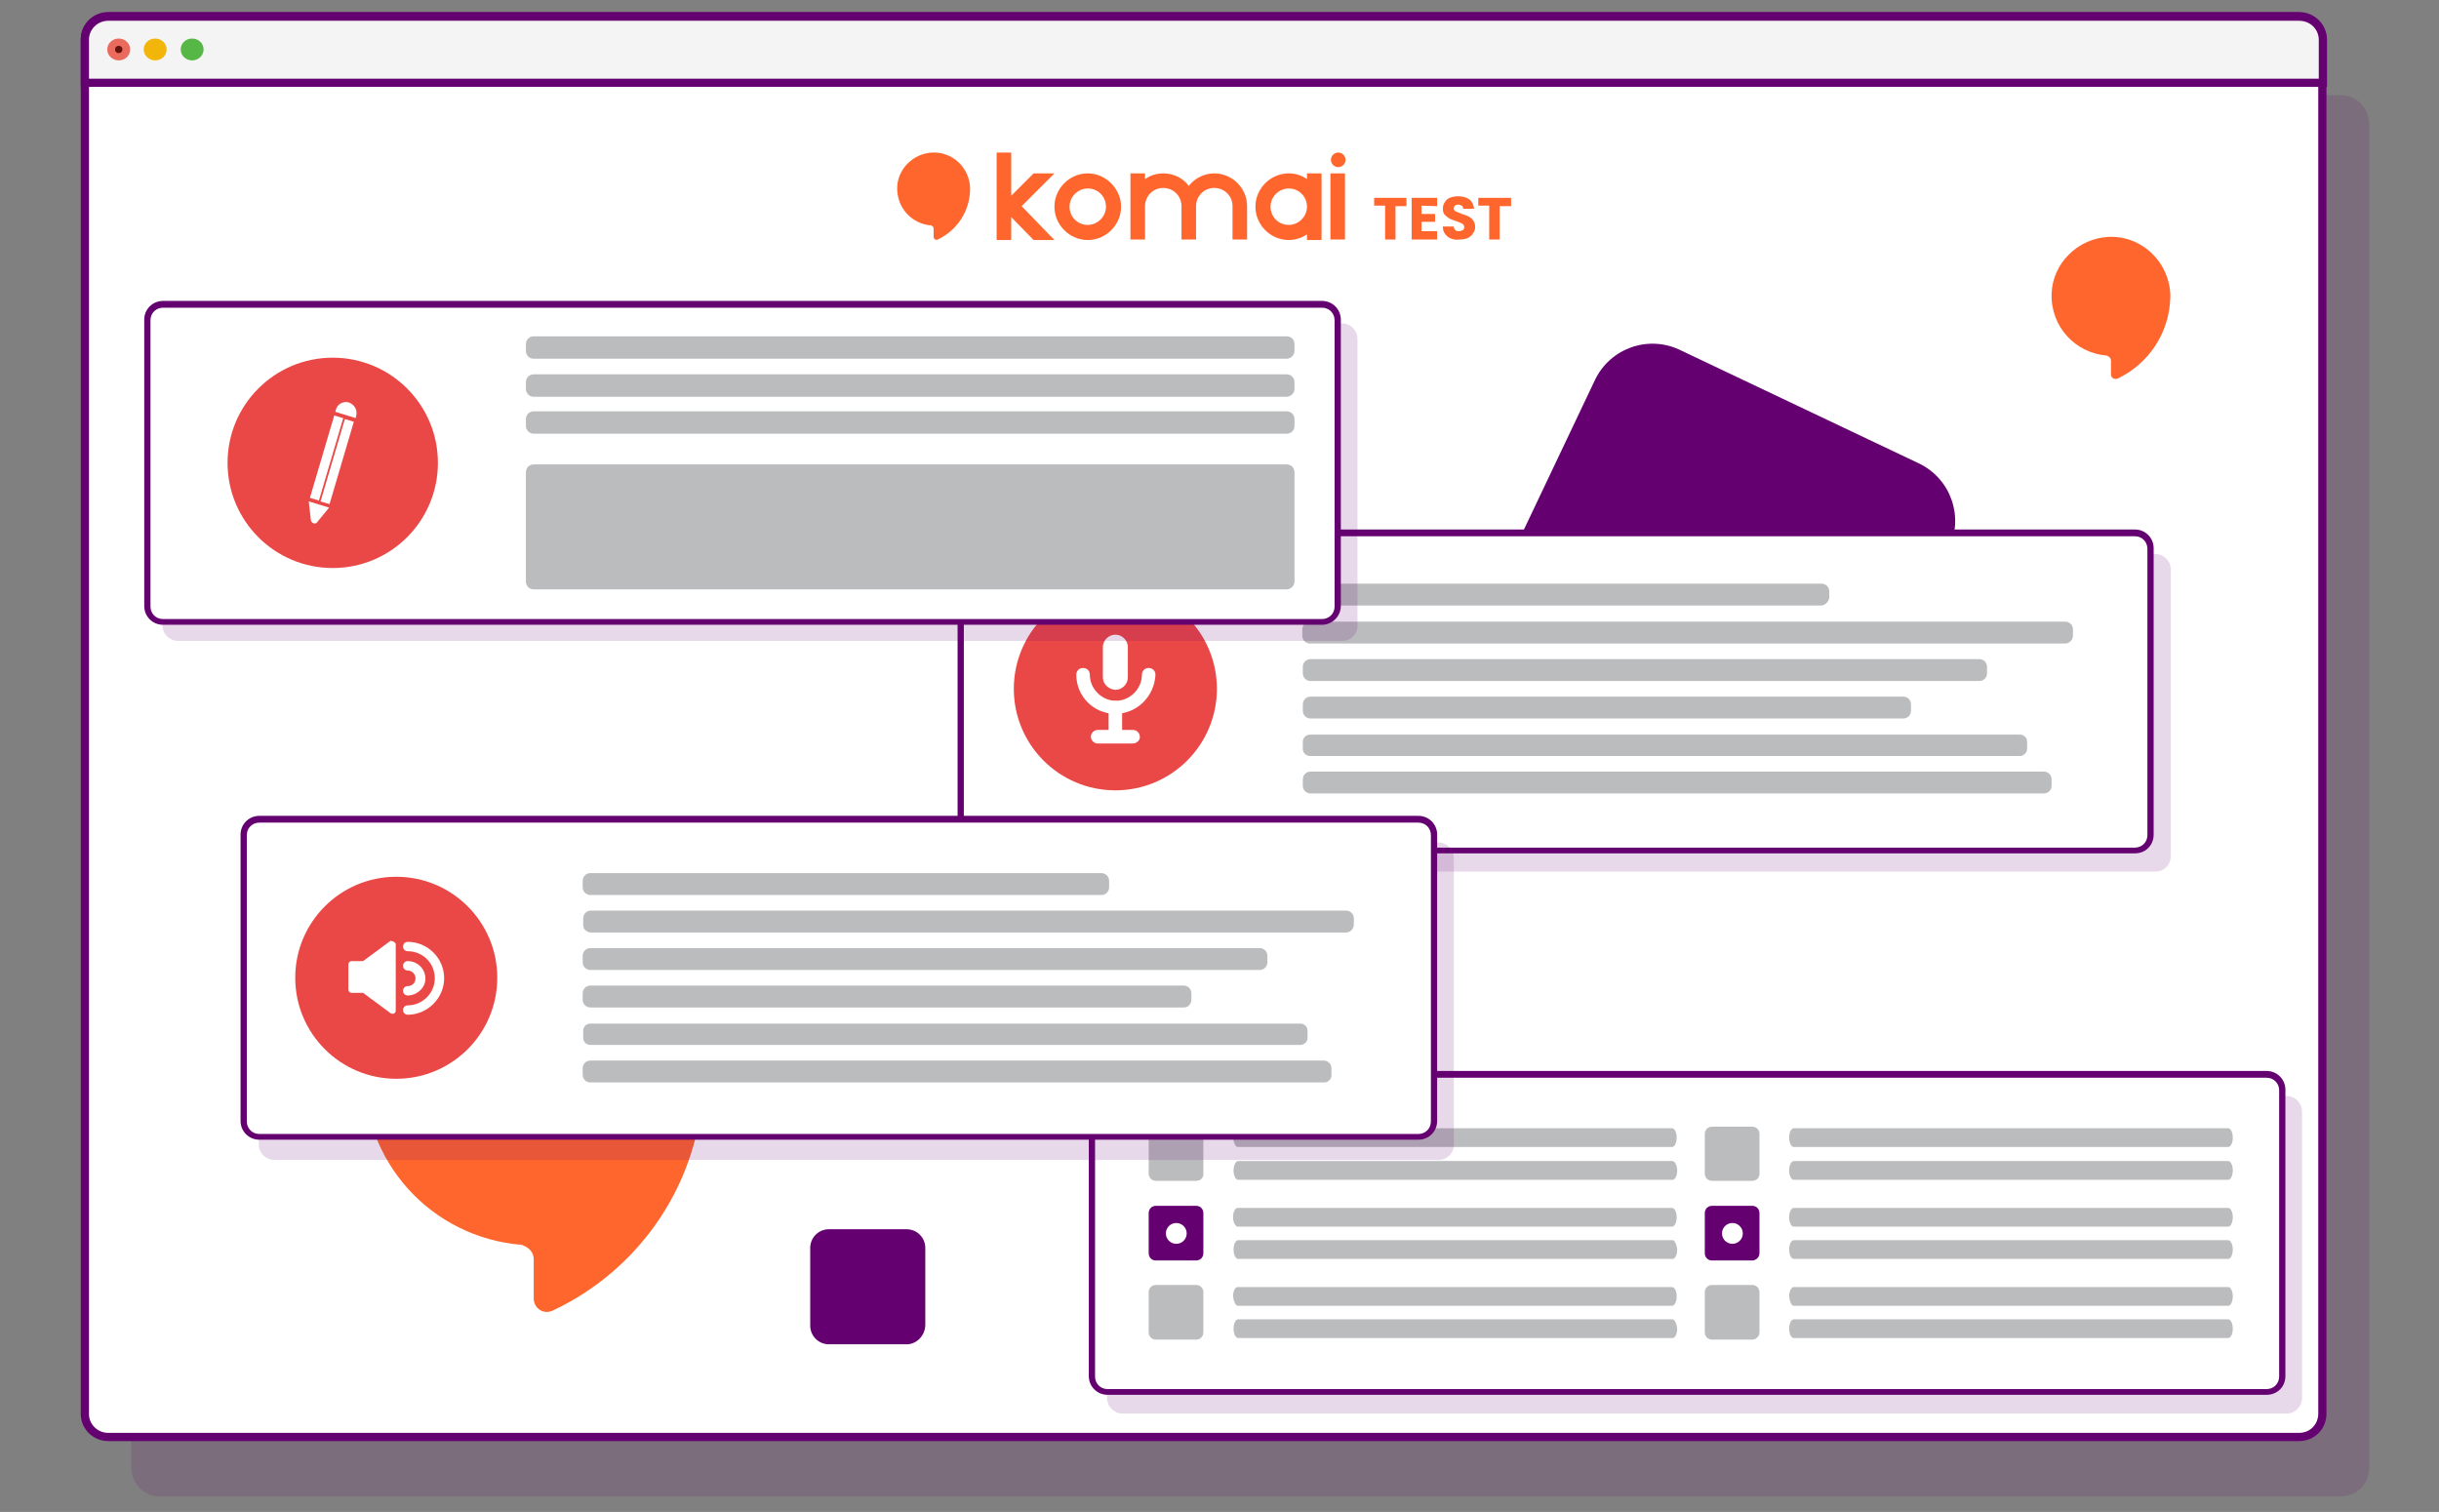<?xml version="1.0" encoding="utf-8"?>
<!-- Generator: Adobe Illustrator 24.2.1, SVG Export Plug-In . SVG Version: 6.00 Build 0)  -->
<svg version="1.1" id="Layer_1" xmlns="http://www.w3.org/2000/svg" xmlns:xlink="http://www.w3.org/1999/xlink" x="0px" y="0px"
	 viewBox="0 0 468.4 290.4" style="enable-background:new 0 0 468.4 290.4;" xml:space="preserve">
<rect x="0" y="0" width="468.4" height="290.4" fill="#808080" stroke="none"/>
<style type="text/css">
	.st0{opacity:0.15;fill:#640070;enable-background:new    ;}
	.st1{fill:#FFFFFF;stroke:#640070;stroke-width:1.577;stroke-miterlimit:10;}
	.st2{fill:#F4F4F4;stroke:#640070;stroke-width:1.577;stroke-miterlimit:10;}
	.st3{fill:#EA6A5E;}
	.st4{fill:#F2B50A;}
	.st5{fill:#56B746;}
	.st6{fill:#671109;}
	.st7{fill:#FF662D;}
	.st8{fill:#640070;}
	.st9{opacity:0.15;}
	.st10{fill:#FFFFFF;}
	.st11{fill:#BBBCBE;}
	.st12{fill:#EA4846;}
</style>
<path class="st0" d="M449.6,287.4h-419c-3,0-5.4-2.5-5.4-5.6V23.9c0-3.1,2.4-5.6,5.4-5.6h419c3,0,5.4,2.5,5.4,5.6v257.8
	C455.1,284.9,452.7,287.4,449.6,287.4z"/>
<g>
	<path class="st1" d="M441.5,276H20.8c-2.5,0-4.5-2-4.5-4.4V7.5c0-2.4,2-4.4,4.5-4.4h420.7c2.5,0,4.5,2,4.5,4.4v264
		C446,274,444.1,276,441.5,276z"/>
	<path class="st2" d="M441.5,3.2H20.8c-2.5,0-4.5,2-4.5,4.4v8.3h429.8V7.5C446,5.1,444.1,3.2,441.5,3.2z"/>
	<g>
		<ellipse class="st3" cx="22.8" cy="9.5" rx="2.2" ry="2.1"/>
		<ellipse class="st4" cx="29.8" cy="9.5" rx="2.2" ry="2.1"/>
		<ellipse class="st5" cx="36.9" cy="9.5" rx="2.2" ry="2.1"/>
		<ellipse class="st6" cx="22.8" cy="9.5" rx="0.7" ry="0.7"/>
	</g>
</g>
<g>
	<path class="st7" d="M135.1,206.5c0,0.5,0,0.5,0,0.9c-0.5,19.6-12.1,36.4-28.9,44.3c-1.9,0.9-3.7-0.5-3.7-2.3v-7.5
		c0-1.4-0.9-2.3-2.3-2.8c-17.3-1.4-30.8-15.9-30.3-34.1c0.5-16.8,14.5-30.3,31.3-31.3c18.7-0.9,33.6,14,34.1,31.7
		C135.1,206,135.1,206.5,135.1,206.5z"/>
</g>
<g>
	<path class="st7" d="M416.8,56.9c0,0.2,0,0.2,0,0.3c-0.2,6.8-4.2,12.7-10.1,15.5c-0.7,0.3-1.3-0.2-1.3-0.8v-2.6
		c0-0.5-0.3-0.8-0.8-1c-6-0.5-10.8-5.5-10.6-11.9c0.2-5.9,5.1-10.6,10.9-10.9c6.5-0.3,11.7,4.9,11.9,11.1
		C416.8,56.7,416.8,56.9,416.8,56.9z"/>
</g>
<path class="st8" d="M174.1,258.2h-14.9c-2,0-3.6-1.6-3.6-3.6v-14.9c0-2,1.6-3.6,3.6-3.6h14.9c2,0,3.6,1.6,3.6,3.6v14.9
	C177.6,256.6,176,258.2,174.1,258.2z"/>
<path class="st8" d="M336.2,157l-45.9-21.8c-6.1-2.9-8.7-10.2-5.8-16.3L306.3,73c2.9-6.1,10.2-8.7,16.3-5.8L368.5,89
	c6.1,2.9,8.7,10.2,5.8,16.3l-21.8,45.9C349.6,157.3,342.3,159.9,336.2,157z"/>
<g>
	<g class="st9">
		<path class="st8" d="M414,167.4H190.4c-1.6,0-3-1.3-3-3v-55c0-1.6,1.3-3,3-3h223.5c1.6,0,3,1.3,3,3v55
			C416.9,166.1,415.6,167.4,414,167.4z"/>
	</g>
	<g>
		<path class="st10" d="M410,163.2H187.5c-1.6,0-3-1.3-3-3v-55c0-1.6,1.3-3,3-3H410c1.6,0,3,1.3,3,3v55
			C413,162,411.7,163.2,410,163.2z"/>
		<path class="st8" d="M410,163.9H187.5c-2,0-3.6-1.6-3.6-3.6v-55c0-2,1.6-3.6,3.6-3.6H410c2,0,3.6,1.6,3.6,3.6v55
			C413.6,162.3,412.1,163.9,410,163.9z M187.5,103c-1.3,0-2.4,1-2.4,2.4v55c0,1.3,1,2.4,2.4,2.4H410c1.3,0,2.4-1,2.4-2.4v-55
			c0-1.3-1-2.4-2.4-2.4L187.5,103L187.5,103z"/>
	</g>
	<g>
		<g>
			<path class="st11" d="M349.7,116.3h-98c-0.8,0-1.5-0.6-1.5-1.5v-1.2c0-0.8,0.6-1.5,1.5-1.5h98.1c0.8,0,1.5,0.6,1.5,1.5v1.2
				C351.2,115.6,350.5,116.3,349.7,116.3z"/>
		</g>
		<g>
			<path class="st11" d="M396.6,123.6h-145c-0.8,0-1.5-0.6-1.5-1.5v-1.2c0-0.8,0.6-1.5,1.5-1.5h145c0.8,0,1.5,0.6,1.5,1.5v1.2
				C398.1,122.9,397.4,123.6,396.6,123.6z"/>
		</g>
		<g>
			<path class="st11" d="M380.1,130.8H251.7c-0.8,0-1.5-0.6-1.5-1.5v-1.2c0-0.8,0.6-1.5,1.5-1.5h128.4c0.8,0,1.5,0.6,1.5,1.5v1.2
				C381.6,130.1,381,130.8,380.1,130.8z"/>
		</g>
		<g>
			<path class="st11" d="M365.5,138H251.7c-0.8,0-1.5-0.6-1.5-1.5v-1.2c0-0.8,0.6-1.5,1.5-1.5h113.8c0.8,0,1.5,0.6,1.5,1.5v1.2
				C367,137.3,366.4,138,365.5,138z"/>
		</g>
		<g>
			<path class="st11" d="M387.9,145.2H251.6c-0.8,0-1.4-0.6-1.4-1.4v-1.3c0-0.8,0.6-1.4,1.4-1.4h136.3c0.8,0,1.4,0.6,1.4,1.4v1.3
				C389.3,144.6,388.6,145.2,387.9,145.2z"/>
		</g>
		<g>
			<path class="st11" d="M392.5,152.4H251.7c-0.8,0-1.5-0.6-1.5-1.5v-1.2c0-0.8,0.6-1.5,1.5-1.5h140.8c0.8,0,1.5,0.6,1.5,1.5v1.2
				C394,151.8,393.3,152.4,392.5,152.4z"/>
		</g>
	</g>
	<g>
		<g>
			<circle class="st12" cx="214.2" cy="132.3" r="19.5"/>
		</g>
		<g>
			<g>
				<path class="st10" d="M217.6,142.8h-6.8c-0.7,0-1.3-0.6-1.3-1.3l0,0c0-0.7,0.6-1.3,1.3-1.3h6.8c0.7,0,1.3,0.6,1.3,1.3l0,0
					C219,142.1,218.3,142.8,217.6,142.8z"/>
			</g>
			<g>
				<path class="st10" d="M212.9,140.4v-4.5c0-0.7,0.6-1.3,1.3-1.3l0,0c0.7,0,1.3,0.6,1.3,1.3v4.5c0,0.7-0.6,1.3-1.3,1.3l0,0
					C213.5,141.7,212.9,141.1,212.9,140.4z"/>
			</g>
			<g>
				<path class="st10" d="M211.8,130.1v-5.8c0-1.3,1.1-2.4,2.4-2.4l0,0c1.3,0,2.4,1.1,2.4,2.4v5.8c0,1.3-1.1,2.4-2.4,2.4l0,0
					C212.9,132.4,211.8,131.4,211.8,130.1z"/>
			</g>
			<g>
				<g>
					<path class="st10" d="M214.2,137.1c-4.2,0-7.5-3.4-7.5-7.5c0-0.7,0.5-1.3,1.3-1.3c0.7,0,1.3,0.5,1.3,1.3c0,2.7,2.3,5,5,5
						s5-2.3,5-5c0-0.7,0.5-1.3,1.3-1.3c0.7,0,1.3,0.5,1.3,1.3C221.7,133.8,218.3,137.1,214.2,137.1z"/>
				</g>
			</g>
		</g>
	</g>
</g>
<g>
	<g class="st9">
		<path class="st8" d="M439.2,271.5H215.6c-1.6,0-3-1.3-3-3v-55c0-1.6,1.3-3,3-3h223.5c1.6,0,3,1.3,3,3v55
			C442.1,270.1,440.8,271.5,439.2,271.5z"/>
	</g>
	<g>
		<path class="st10" d="M435.3,267.3H212.7c-1.6,0-3-1.3-3-3v-55c0-1.6,1.3-3,3-3h222.6c1.6,0,3,1.3,3,3v55
			C438.3,266,437,267.3,435.3,267.3z"/>
		<path class="st8" d="M435.3,267.9H212.7c-2,0-3.6-1.6-3.6-3.6v-55c0-2,1.6-3.6,3.6-3.6h222.6c2,0,3.6,1.6,3.6,3.6v55
			C438.9,266.4,437.3,267.9,435.3,267.9z M212.7,207c-1.3,0-2.4,1-2.4,2.4v55c0,1.3,1,2.4,2.4,2.4h222.6c1.3,0,2.4-1,2.4-2.4v-55
			c0-1.3-1-2.4-2.4-2.4H212.7L212.7,207z"/>
	</g>
	<g>
		<g>
			<g>
				<path class="st11" d="M237.7,220.3h83.4c0.5,0,0.9-0.8,0.9-1.8s-0.4-1.8-0.9-1.8h-83.4c-0.5,0-0.9,0.8-0.9,1.8
					C236.9,219.5,237.3,220.3,237.7,220.3z"/>
			</g>
			<g>
				<path class="st11" d="M321.2,223h-83.4c-0.5,0-0.9,0.8-0.9,1.8s0.4,1.8,0.9,1.8h83.4c0.5,0,0.9-0.8,0.9-1.8S321.6,223,321.2,223
					z"/>
			</g>
		</g>
		<g>
			<path class="st11" d="M229.7,226.8H222c-0.8,0-1.4-0.6-1.4-1.4v-7.6c0-0.8,0.6-1.4,1.4-1.4h7.7c0.8,0,1.4,0.6,1.4,1.4v7.7
				C231.1,226.3,230.5,226.8,229.7,226.8z"/>
		</g>
		<g>
			<g>
				<path class="st11" d="M237.7,235.6h83.4c0.5,0,0.9-0.8,0.9-1.8s-0.4-1.8-0.9-1.8h-83.4c-0.5,0-0.9,0.8-0.9,1.8
					S237.3,235.6,237.7,235.6z"/>
			</g>
			<g>
				<path class="st11" d="M321.2,238.2h-83.4c-0.5,0-0.9,0.8-0.9,1.8s0.4,1.8,0.9,1.8h83.4c0.5,0,0.9-0.8,0.9-1.8
					C322,239,321.6,238.2,321.2,238.2z"/>
			</g>
		</g>
		<g>
			<path class="st8" d="M229.7,242.1H222c-0.8,0-1.4-0.6-1.4-1.4V233c0-0.8,0.6-1.4,1.4-1.4h7.7c0.8,0,1.4,0.6,1.4,1.4v7.7
				C231.1,241.5,230.5,242.1,229.7,242.1z"/>
		</g>
		<g>
			<g>
				<path class="st11" d="M237.7,250.8h83.4c0.5,0,0.9-0.8,0.9-1.8s-0.4-1.8-0.9-1.8h-83.4c-0.5,0-0.9,0.8-0.9,1.8
					C236.9,249.9,237.3,250.8,237.7,250.8z"/>
			</g>
			<g>
				<path class="st11" d="M321.2,253.4h-83.4c-0.5,0-0.9,0.8-0.9,1.8c0,1,0.4,1.8,0.9,1.8h83.4c0.5,0,0.9-0.8,0.9-1.8
					C322,254.2,321.6,253.4,321.2,253.4z"/>
			</g>
		</g>
		<g>
			<path class="st11" d="M229.7,257.3H222c-0.8,0-1.4-0.6-1.4-1.4v-7.7c0-0.8,0.6-1.4,1.4-1.4h7.7c0.8,0,1.4,0.6,1.4,1.4v7.7
				C231.1,256.7,230.5,257.3,229.7,257.3z"/>
		</g>
		<g>
			<circle class="st10" cx="225.9" cy="236.9" r="2"/>
		</g>
	</g>
	<g>
		<g>
			<g>
				<path class="st11" d="M344.5,220.3h83.4c0.5,0,0.9-0.8,0.9-1.8s-0.4-1.8-0.9-1.8h-83.4c-0.5,0-0.9,0.8-0.9,1.8
					S344,220.3,344.5,220.3z"/>
			</g>
			<g>
				<path class="st11" d="M427.9,223h-83.4c-0.5,0-0.9,0.8-0.9,1.8s0.4,1.8,0.9,1.8h83.4c0.5,0,0.9-0.8,0.9-1.8S428.4,223,427.9,223
					z"/>
			</g>
		</g>
		<g>
			<path class="st11" d="M336.5,226.8h-7.7c-0.8,0-1.4-0.6-1.4-1.4v-7.6c0-0.8,0.6-1.4,1.4-1.4h7.7c0.8,0,1.4,0.6,1.4,1.4v7.7
				C337.9,226.3,337.2,226.8,336.5,226.8z"/>
		</g>
		<g>
			<g>
				<path class="st11" d="M344.5,235.6h83.4c0.5,0,0.9-0.8,0.9-1.8s-0.4-1.8-0.9-1.8h-83.4c-0.5,0-0.9,0.8-0.9,1.8
					S344,235.6,344.5,235.6z"/>
			</g>
			<g>
				<path class="st11" d="M427.9,238.2h-83.4c-0.5,0-0.9,0.8-0.9,1.8s0.4,1.8,0.9,1.8h83.4c0.5,0,0.9-0.8,0.9-1.8
					S428.4,238.2,427.9,238.2z"/>
			</g>
		</g>
		<g>
			<path class="st8" d="M336.5,242.1h-7.7c-0.8,0-1.4-0.6-1.4-1.4V233c0-0.8,0.6-1.4,1.4-1.4h7.7c0.8,0,1.4,0.6,1.4,1.4v7.7
				C337.9,241.5,337.2,242.1,336.5,242.1z"/>
		</g>
		<g>
			<g>
				<path class="st11" d="M344.5,250.8h83.4c0.5,0,0.9-0.8,0.9-1.8s-0.4-1.8-0.9-1.8h-83.4c-0.5,0-0.9,0.8-0.9,1.8
					C343.7,249.9,344,250.8,344.5,250.8z"/>
			</g>
			<g>
				<path class="st11" d="M427.9,253.4h-83.4c-0.5,0-0.9,0.8-0.9,1.8c0,1,0.4,1.8,0.9,1.8h83.4c0.5,0,0.9-0.8,0.9-1.8
					C428.8,254.2,428.4,253.4,427.9,253.4z"/>
			</g>
		</g>
		<g>
			<path class="st11" d="M336.5,257.3h-7.7c-0.8,0-1.4-0.6-1.4-1.4v-7.7c0-0.8,0.6-1.4,1.4-1.4h7.7c0.8,0,1.4,0.6,1.4,1.4v7.7
				C337.9,256.7,337.2,257.3,336.5,257.3z"/>
		</g>
		<g>
			<circle class="st10" cx="332.7" cy="236.9" r="2"/>
		</g>
	</g>
</g>
<g>
	<g class="st9">
		<path class="st8" d="M276.3,222.8H52.7c-1.6,0-3-1.3-3-3v-55c0-1.6,1.3-3,3-3h223.5c1.6,0,3,1.3,3,3v55
			C279.3,221.4,277.9,222.8,276.3,222.8z"/>
	</g>
	<g>
		<path class="st10" d="M272.4,218.3H49.8c-1.6,0-3-1.3-3-3v-55c0-1.6,1.3-3,3-3h222.6c1.6,0,3,1.3,3,3v55
			C275.3,217,274,218.3,272.4,218.3z"/>
		<path class="st8" d="M272.4,218.9H49.8c-2,0-3.6-1.6-3.6-3.6v-55c0-2,1.6-3.6,3.6-3.6h222.6c2,0,3.6,1.6,3.6,3.6v55
			C276,217.3,274.4,218.9,272.4,218.9z M49.8,158c-1.3,0-2.4,1-2.4,2.4v55c0,1.3,1,2.4,2.4,2.4h222.6c1.3,0,2.4-1,2.4-2.4v-55
			c0-1.3-1-2.4-2.4-2.4H49.8z"/>
	</g>
	<g>
		<g>
			<path class="st11" d="M211.5,171.9h-98.1c-0.8,0-1.5-0.6-1.5-1.5v-1.2c0-0.8,0.6-1.5,1.5-1.5h98.1c0.8,0,1.5,0.6,1.5,1.5v1.2
				C213,171.2,212.4,171.9,211.5,171.9z"/>
		</g>
		<g>
			<path class="st11" d="M258.5,179.1h-145c-0.8,0-1.5-0.6-1.5-1.5v-1.2c0-0.8,0.6-1.5,1.5-1.5h145c0.8,0,1.5,0.6,1.5,1.5v1.2
				C260,178.4,259.3,179.1,258.5,179.1z"/>
		</g>
		<g>
			<path class="st11" d="M241.9,186.3H113.4c-0.8,0-1.5-0.6-1.5-1.5v-1.2c0-0.8,0.6-1.5,1.5-1.5h128.5c0.8,0,1.5,0.6,1.5,1.5v1.2
				C243.4,185.6,242.8,186.3,241.9,186.3z"/>
		</g>
		<g>
			<path class="st11" d="M227.4,193.5h-114c-0.8,0-1.5-0.6-1.5-1.5v-1.2c0-0.8,0.6-1.5,1.5-1.5h113.9c0.8,0,1.5,0.6,1.5,1.5v1.2
				C228.8,192.8,228.2,193.5,227.4,193.5z"/>
		</g>
		<g>
			<path class="st11" d="M249.7,200.7H113.4c-0.8,0-1.4-0.6-1.4-1.4V198c0-0.8,0.6-1.4,1.4-1.4h136.3c0.8,0,1.4,0.6,1.4,1.4v1.3
				C251.2,200,250.5,200.7,249.7,200.7z"/>
		</g>
		<g>
			<path class="st11" d="M254.3,207.9H113.4c-0.8,0-1.5-0.6-1.5-1.5v-1.2c0-0.8,0.6-1.5,1.5-1.5h140.8c0.8,0,1.5,0.6,1.5,1.5v1.2
				C255.8,207.2,255.1,207.9,254.3,207.9z"/>
		</g>
	</g>
	<g>
		<g>
			<circle class="st12" cx="76.1" cy="187.8" r="19.4"/>
		</g>
		<g>
			<g>
				<path class="st10" d="M76,181.4v12.7c0,0.5-0.5,0.8-1,0.5l-5-3.7c-0.1-0.1-0.2-0.2-0.4-0.2h-2.1c-0.3,0-0.6-0.3-0.6-0.6v-4.9
					c0-0.3,0.3-0.6,0.6-0.6h2.1c0.2,0,0.2-0.1,0.4-0.2l5-3.7C75.4,180.7,76,181,76,181.4z"/>
			</g>
			<g>
				<g>
					<g>
						<path class="st10" d="M78.3,194.9c-0.5,0-0.9-0.4-0.9-0.9s0.4-0.9,0.9-0.9c2.8,0,5.2-2.3,5.2-5.2s-2.3-5.2-5.2-5.2
							c-0.5,0-0.9-0.4-0.9-0.9s0.4-0.9,0.9-0.9c3.8,0,7,3.1,7,7C85.3,191.7,82.1,194.9,78.3,194.9z"/>
					</g>
				</g>
				<g>
					<g>
						<path class="st10" d="M78.3,191.2c-0.5,0-0.9-0.4-0.9-0.9s0.4-0.9,0.9-0.9c0.9,0,1.5-0.7,1.5-1.5s-0.7-1.5-1.5-1.5
							c-0.5,0-0.9-0.4-0.9-0.9s0.4-0.9,0.9-0.9c1.9,0,3.4,1.5,3.4,3.4C81.7,189.7,80.1,191.2,78.3,191.2z"/>
					</g>
				</g>
			</g>
		</g>
	</g>
</g>
<g>
	<g class="st9">
		<path class="st8" d="M257.8,123.1H34.2c-1.6,0-3-1.3-3-3v-55c0-1.6,1.3-3,3-3h223.5c1.6,0,3,1.3,3,3v55
			C260.8,121.7,259.4,123.1,257.8,123.1z"/>
	</g>
	<g>
		<path class="st10" d="M253.9,119.4H31.3c-1.6,0-3-1.3-3-3v-55c0-1.6,1.3-3,3-3h222.6c1.6,0,3,1.3,3,3v55
			C256.8,118,255.5,119.4,253.9,119.4z"/>
		<path class="st8" d="M253.9,120H31.3c-2,0-3.6-1.6-3.6-3.6v-55c0-2,1.6-3.6,3.6-3.6h222.6c2,0,3.6,1.6,3.6,3.6v55
			C257.5,118.4,255.8,120,253.9,120z M31.3,59.1c-1.3,0-2.4,1-2.4,2.4v55c0,1.3,1,2.4,2.4,2.4h222.6c1.3,0,2.4-1,2.4-2.4v-55
			c0-1.3-1-2.4-2.4-2.4C253.9,59.1,31.3,59.1,31.3,59.1z"/>
	</g>
	<g>
		<g>
			<path class="st11" d="M247.1,113.2H102.5c-0.8,0-1.5-0.6-1.5-1.5v-21c0-0.8,0.6-1.5,1.5-1.5h144.6c0.8,0,1.5,0.6,1.5,1.5v21
				C248.6,112.5,247.9,113.2,247.1,113.2z"/>
		</g>
		<g>
			<path class="st11" d="M247.1,68.9H102.5c-0.8,0-1.5-0.6-1.5-1.5v-1.3c0-0.8,0.6-1.5,1.5-1.5h144.6c0.8,0,1.5,0.6,1.5,1.5v1.3
				C248.6,68.2,247.9,68.9,247.1,68.9z"/>
		</g>
		<g>
			<path class="st11" d="M247.1,76.2H102.5c-0.8,0-1.5-0.6-1.5-1.5v-1.3c0-0.8,0.6-1.5,1.5-1.5h144.6c0.8,0,1.5,0.6,1.5,1.5v1.3
				C248.6,75.5,247.9,76.2,247.1,76.2z"/>
		</g>
		<g>
			<path class="st11" d="M247.1,83.3H102.5c-0.8,0-1.5-0.6-1.5-1.5v-1.3c0-0.8,0.6-1.5,1.5-1.5h144.6c0.8,0,1.5,0.6,1.5,1.5v1.3
				C248.6,82.7,247.9,83.3,247.1,83.3z"/>
		</g>
	</g>
	<g>
		<g>
			<circle class="st12" cx="63.9" cy="88.9" r="20.2"/>
		</g>
		<g>
			<g>
				<path class="st10" d="M67,77.3L67,77.3c-1.1-0.3-2.2,0.3-2.5,1.4l-0.1,0.4l3.9,1.2l0.1-0.4C68.7,78.8,68.1,77.7,67,77.3z"/>
			</g>
			<g>
				<path class="st10" d="M59.7,99.9l-0.4-3.6l3.9,1.2l-2.3,2.8C60.6,100.8,59.8,100.5,59.7,99.9z"/>
			</g>
			<g>
				<g>
					
						<rect x="54.5" y="87.1" transform="matrix(0.283 -0.959 0.959 0.283 -39.433 123.243)" class="st10" width="16.5" height="1.8"/>
				</g>
				<g>
					
						<rect x="56.5" y="87.7" transform="matrix(0.283 -0.959 0.959 0.283 -38.535 125.68)" class="st10" width="16.5" height="1.8"/>
				</g>
			</g>
		</g>
	</g>
</g>
<g>
	<g>
		<g>
			<path class="st7" d="M186.3,36.3c0,0.1,0,0.1,0,0.2c-0.1,4.2-2.6,7.8-6.2,9.5c-0.4,0.2-0.8-0.1-0.8-0.5v-1.6
				c0-0.3-0.2-0.5-0.5-0.6c-3.7-0.3-6.6-3.4-6.5-7.3c0.1-3.6,3.1-6.5,6.7-6.7c4-0.2,7.2,3,7.3,6.8C186.3,36.2,186.3,36.3,186.3,36.3
				z"/>
		</g>
		<g>
			<g>
				<g>
					<g>
						<path class="st7" d="M251,33.3v1.1c-1-0.7-2.2-1.1-3.5-1.1c-3.5,0-6.4,2.9-6.4,6.4s2.9,6.4,6.4,6.4c1.3,0,2.5-0.4,3.5-1.1v1.1
							h2.8V33.3H251z M247.5,43.2c-2,0-3.5-1.6-3.5-3.5s1.6-3.5,3.5-3.5c2,0,3.5,1.6,3.5,3.5S249.4,43.2,247.5,43.2z"/>
					</g>
					<g>
						<rect x="255.5" y="33.3" class="st7" width="2.8" height="12.7"/>
					</g>
					<g>
						<polygon class="st7" points="196.2,39.6 202.5,46.1 198.5,46.1 194.2,41.7 194.2,46.1 191.4,46.1 191.4,29.3 194.2,29.3 
							194.2,37.6 198.5,33.3 202.5,33.3 						"/>
					</g>
					<g>
						<path class="st7" d="M208.9,33.3c-3.5,0-6.4,2.9-6.4,6.4s2.9,6.4,6.4,6.4s6.4-2.9,6.4-6.4C215.3,36.3,212.4,33.3,208.9,33.3z
							 M208.9,43.2c-2,0-3.5-1.6-3.5-3.5s1.6-3.5,3.5-3.5c2,0,3.5,1.6,3.5,3.5S210.8,43.2,208.9,43.2z"/>
					</g>
					<g>
						<path class="st7" d="M239.5,39.6V46h-2.8v-6.4c0-2-1.6-3.5-3.5-3.5c-2,0-3.5,1.6-3.5,3.5V46h-2.8v-6.4c0-2-1.6-3.5-3.5-3.5
							c-2,0-3.5,1.6-3.5,3.5V46h-2.8V33.3h2.8v1.1c1-0.7,2.2-1.1,3.5-1.1c2,0,3.8,0.9,4.9,2.4c1.1-1.4,2.9-2.4,4.9-2.4
							C236.6,33.3,239.5,36.1,239.5,39.6z"/>
					</g>
					<g>
						<circle class="st7" cx="257" cy="30.7" r="1.4"/>
					</g>
				</g>
			</g>
		</g>
	</g>
	<g>
		<path class="st7" d="M270.1,38v1.6H268V46h-2v-6.5h-2.1V38H270.1z"/>
		<path class="st7" d="M273,39.5v1.6h2.6v1.5H273v1.8h3V46h-4.9v-8h4.9v1.6L273,39.5L273,39.5z"/>
		<path class="st7" d="M278.6,45.8c-0.5-0.2-0.8-0.5-1.1-0.9c-0.3-0.4-0.4-0.8-0.4-1.4h2.1c0,0.3,0.1,0.5,0.3,0.7
			c0.2,0.2,0.4,0.2,0.7,0.2c0.3,0,0.5-0.1,0.7-0.2c0.2-0.1,0.3-0.3,0.3-0.6c0-0.2-0.1-0.4-0.2-0.5s-0.3-0.2-0.5-0.3
			s-0.5-0.2-0.8-0.3c-0.5-0.2-0.9-0.3-1.3-0.5c-0.3-0.2-0.6-0.4-0.9-0.7s-0.4-0.7-0.4-1.2c0-0.8,0.3-1.3,0.8-1.8
			c0.5-0.4,1.3-0.6,2.1-0.6c0.9,0,1.6,0.2,2.2,0.6c0.5,0.4,0.8,1,0.9,1.8H281c0-0.3-0.1-0.5-0.3-0.6c-0.2-0.1-0.4-0.2-0.7-0.2
			c-0.2,0-0.4,0.1-0.6,0.2c-0.1,0.1-0.2,0.3-0.2,0.5c0,0.3,0.1,0.5,0.4,0.6c0.2,0.1,0.6,0.3,1.2,0.5c0.5,0.2,0.9,0.3,1.3,0.5
			c0.3,0.2,0.6,0.4,0.8,0.7c0.2,0.3,0.4,0.7,0.4,1.2s-0.1,0.9-0.4,1.3c-0.2,0.4-0.6,0.7-1,0.9s-1,0.3-1.6,0.3
			C279.6,46.1,279.1,46,278.6,45.8z"/>
		<path class="st7" d="M290.2,38v1.6H288V46h-2v-6.5h-2.1V38H290.2z"/>
	</g>
</g>
</svg>
